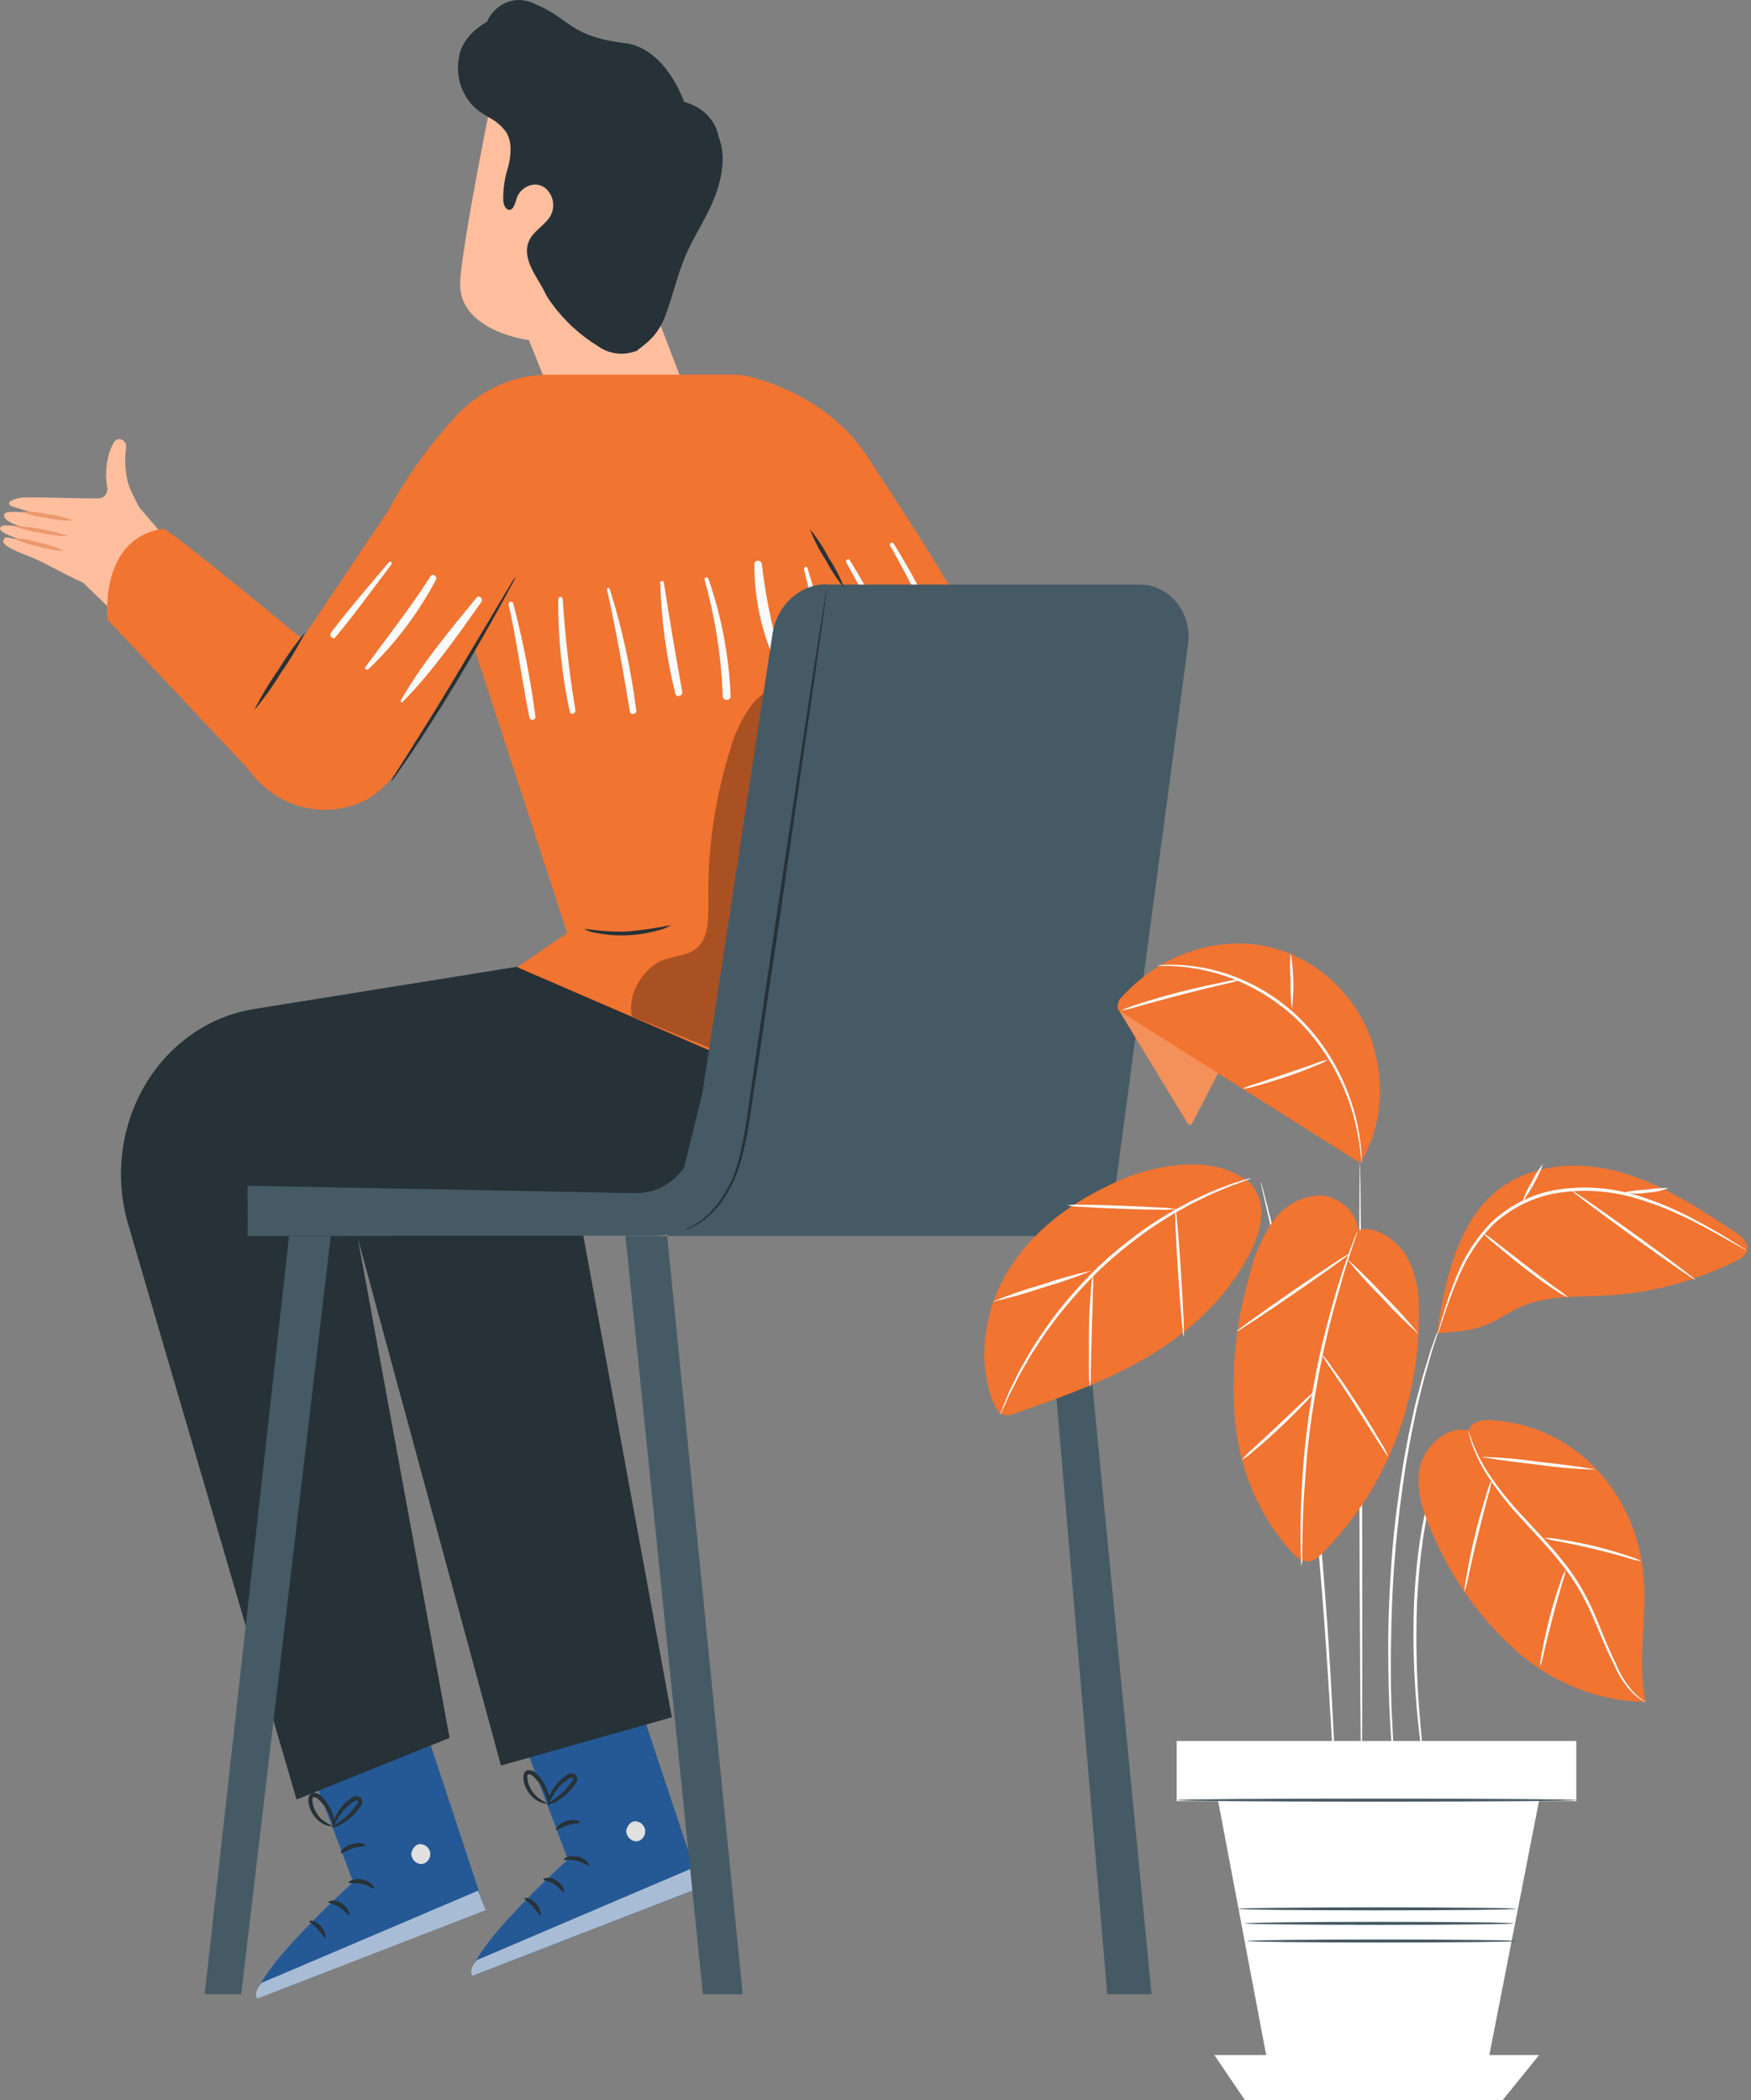 <svg xmlns="http://www.w3.org/2000/svg" width="266" height="319" viewBox="0 0 266 319" fill="none"><rect x="0" y="0" width="266" height="319" fill="#808080" stroke="none"/><path d="M46.509 266.998L53.661 285.887C53.661 285.887 38.071 299.961 39.022 303.589L73.716 290.153L63.814 260.202L46.509 266.998Z" fill="#255995"></path><path d="M63.793 280.121C64.164 280.102 64.529 280.229 64.818 280.479C65.107 280.728 65.3 281.083 65.362 281.476C65.392 281.871 65.28 282.264 65.049 282.574C64.817 282.884 64.484 283.088 64.117 283.144C63.726 283.165 63.342 283.031 63.039 282.766C62.735 282.501 62.535 282.125 62.476 281.711C62.476 280.916 63.208 280.009 63.94 280.121" fill="#E0E0E0"></path><g opacity="0.6"><path d="M73.759 290.153L72.641 287.186L39.797 301.17C39.797 301.17 38.501 302.491 39.065 303.589L73.759 290.153Z" fill="white"></path></g><path d="M52.981 285.954C53.054 286.133 53.922 285.954 54.957 286.155C55.992 286.357 56.683 287.006 56.819 286.872C56.955 286.737 56.348 285.752 55.093 285.495C53.839 285.237 52.887 285.763 52.981 285.954Z" fill="#263238"></path><path d="M49.887 288.932C49.887 289.123 50.744 289.145 51.581 289.693C52.417 290.242 52.856 290.981 53.024 290.913C53.191 290.846 52.95 289.794 51.905 289.111C50.859 288.429 49.834 288.764 49.887 288.932Z" fill="#263238"></path><path d="M49.395 294.396C49.562 294.396 49.489 293.377 48.726 292.56C47.963 291.743 47.032 291.642 47.011 291.821C46.99 292 47.66 292.336 48.276 293.03C48.893 293.724 49.228 294.441 49.395 294.396Z" fill="#263238"></path><path d="M51.81 281.475C51.936 281.609 52.626 281.061 53.609 280.758C54.592 280.456 55.449 280.49 55.48 280.3C55.512 280.109 54.581 279.74 53.389 280.121C52.197 280.501 51.674 281.307 51.81 281.475Z" fill="#263238"></path><path d="M50.44 277.579C51.067 277.528 51.668 277.291 52.176 276.896C52.765 276.538 53.31 276.102 53.797 275.597C54.081 275.296 54.35 274.978 54.602 274.646C54.754 274.448 54.881 274.23 54.978 273.996C55.045 273.825 55.057 273.636 55.012 273.457C54.966 273.279 54.866 273.121 54.727 273.011C54.602 272.915 54.457 272.852 54.304 272.829C54.151 272.805 53.995 272.822 53.849 272.876C53.626 272.96 53.415 273.077 53.222 273.224C52.889 273.469 52.574 273.742 52.281 274.041C51.792 274.553 51.38 275.142 51.057 275.788C50.712 276.352 50.533 277.016 50.545 277.691C50.639 277.691 50.848 277.008 51.444 276.034C51.787 275.464 52.202 274.947 52.678 274.5C52.949 274.231 53.243 273.991 53.556 273.783C53.891 273.537 54.205 273.414 54.361 273.548C54.518 273.683 54.424 273.627 54.361 273.772C54.291 273.944 54.196 274.102 54.079 274.242C53.855 274.563 53.614 274.869 53.358 275.161C52.912 275.651 52.426 276.097 51.904 276.493C51.394 276.819 50.905 277.182 50.44 277.579Z" fill="#263238"></path><path d="M50.755 277.758C50.901 277.097 50.85 276.404 50.608 275.776C50.399 275.081 50.084 274.426 49.678 273.839C49.437 273.486 49.16 273.163 48.852 272.876C48.676 272.667 48.453 272.509 48.204 272.419C47.955 272.328 47.688 272.309 47.43 272.361C47.277 272.428 47.145 272.539 47.047 272.681C46.949 272.823 46.89 272.992 46.876 273.167C46.842 273.416 46.842 273.669 46.876 273.918C46.958 274.357 47.102 274.779 47.304 275.172C47.635 275.831 48.113 276.392 48.695 276.806C49.74 277.501 50.472 277.445 50.472 277.377C49.949 277.094 49.443 276.776 48.956 276.426C48.476 276.009 48.087 275.486 47.816 274.892C47.653 274.539 47.541 274.161 47.482 273.772C47.398 273.358 47.482 272.988 47.587 272.977C47.739 272.971 47.892 273.001 48.033 273.065C48.173 273.129 48.3 273.225 48.402 273.347C48.68 273.601 48.935 273.882 49.165 274.186C49.565 274.712 49.893 275.297 50.138 275.922C50.598 276.997 50.65 277.758 50.755 277.758Z" fill="#263238"></path><path d="M79.164 263.561L86.264 282.45C86.264 282.45 70.726 296.524 71.719 300.151L106.413 286.715L96.469 256.843L79.164 263.561Z" fill="#255995"></path><path d="M96.448 276.661C96.819 276.642 97.184 276.769 97.473 277.019C97.762 277.269 97.956 277.623 98.017 278.016C98.047 278.413 97.936 278.807 97.705 279.119C97.474 279.431 97.14 279.637 96.772 279.695C96.381 279.714 95.996 279.577 95.693 279.31C95.39 279.043 95.19 278.666 95.131 278.251C95.131 277.456 95.863 276.549 96.595 276.661" fill="#E0E0E0"></path><g opacity="0.6"><path d="M106.414 286.693L105.306 283.715L72.484 297.722C72.484 297.722 71.187 299.032 71.752 300.129L106.414 286.693Z" fill="white"></path></g><path d="M85.636 282.461C85.71 282.64 86.577 282.394 87.612 282.651C88.648 282.908 89.348 283.502 89.474 283.367C89.599 283.233 89.003 282.248 87.748 282.002C86.494 281.756 85.542 282.304 85.636 282.461Z" fill="#263238"></path><path d="M82.541 285.484C82.541 285.674 83.398 285.696 84.235 286.234C85.071 286.771 85.511 287.532 85.678 287.454C85.845 287.375 85.605 286.334 84.559 285.663C83.513 284.991 82.489 285.305 82.541 285.484Z" fill="#263238"></path><path d="M82.051 290.948C82.218 290.948 82.155 289.929 81.381 289.1C80.608 288.272 79.687 288.182 79.666 288.361C79.646 288.54 80.315 288.888 80.932 289.571C81.549 290.254 81.894 290.992 82.051 290.948Z" fill="#263238"></path><path d="M84.465 277.959C84.59 278.105 85.28 277.545 86.263 277.243C87.246 276.941 88.103 276.985 88.135 276.795C88.166 276.605 87.236 276.236 86.044 276.605C84.852 276.974 84.339 277.847 84.465 277.959Z" fill="#263238"></path><path d="M83.096 274.119C83.722 274.069 84.324 273.833 84.831 273.436C85.421 273.078 85.965 272.642 86.452 272.137C86.739 271.838 87.008 271.521 87.257 271.186C87.413 270.995 87.54 270.78 87.634 270.547C87.701 270.375 87.714 270.184 87.668 270.003C87.623 269.823 87.522 269.663 87.383 269.551C87.256 269.457 87.111 269.396 86.958 269.375C86.805 269.353 86.649 269.371 86.504 269.428C86.283 269.509 86.075 269.626 85.888 269.775C85.549 270.014 85.231 270.283 84.936 270.581C84.447 271.093 84.035 271.682 83.713 272.328C83.369 272.898 83.191 273.564 83.2 274.242C83.305 274.242 83.504 273.548 84.1 272.574C84.445 272.006 84.86 271.49 85.333 271.04C85.608 270.772 85.906 270.532 86.222 270.324C86.546 270.077 86.86 269.954 87.017 270.088C87.174 270.223 87.09 270.167 87.017 270.312C86.948 270.485 86.853 270.644 86.734 270.783C86.51 271.103 86.269 271.409 86.013 271.701C85.568 272.195 85.081 272.645 84.559 273.044C84.054 273.374 83.565 273.733 83.096 274.119Z" fill="#263238"></path><path d="M83.41 274.298C83.557 273.641 83.506 272.951 83.263 272.327C83.059 271.626 82.744 270.967 82.333 270.379C82.091 270.026 81.814 269.704 81.507 269.416C81.33 269.209 81.106 269.053 80.857 268.965C80.608 268.877 80.342 268.859 80.085 268.912C79.932 268.977 79.8 269.085 79.702 269.225C79.604 269.366 79.544 269.533 79.53 269.707C79.502 269.957 79.502 270.209 79.53 270.458C79.613 270.897 79.757 271.319 79.959 271.712C80.29 272.371 80.768 272.932 81.35 273.346C82.395 274.052 83.127 273.996 83.127 273.929C82.603 273.644 82.096 273.322 81.611 272.966C81.134 272.546 80.746 272.023 80.472 271.432C80.307 271.079 80.195 270.701 80.137 270.312C80.064 269.898 80.137 269.517 80.241 269.506C80.395 269.501 80.548 269.533 80.689 269.599C80.83 269.665 80.956 269.763 81.057 269.887C81.338 270.141 81.597 270.422 81.831 270.726C82.226 271.25 82.549 271.83 82.793 272.451C83.263 273.559 83.305 274.309 83.41 274.298Z" fill="#263238"></path><path d="M103.089 18.824L99.774 47.936L104.929 61.372L84.539 62.144L80.357 51.664C80.357 51.664 70.256 50.444 69.9 43.524C69.65 39.045 76.31 6.877 76.31 6.877L103.089 18.824Z" fill="#FFBE9D"></path><path d="M96.533 53.411C98.938 51.664 100.151 50.499 101.207 47.6C102.263 44.7 102.942 41.654 104.145 38.821C105.347 35.989 107.282 33.167 108.474 30.189C109.666 27.21 110.356 23.683 109.143 20.694C109.143 20.694 108.704 16.854 103.915 15.454C103.915 15.454 101.186 7.314 94.933 6.553C86.421 5.511 86.714 2.835 81.162 0.562C80.519 0.234 79.822 0.045 79.111 0.007C78.4 -0.031 77.689 0.083 77.019 0.341C76.349 0.599 75.733 0.997 75.208 1.512C74.682 2.026 74.257 2.647 73.958 3.339C73.958 3.339 70.538 5.019 69.775 8.366V8.456C69.402 10.12 69.539 11.867 70.164 13.442C70.789 15.016 71.869 16.334 73.246 17.201L74.292 17.85C75.317 18.363 76.213 19.131 76.906 20.089C77.826 21.59 77.628 23.56 77.22 25.296C76.654 26.989 76.395 28.783 76.457 30.581C76.53 31.185 76.854 31.913 77.429 31.88C78.004 31.846 78.266 30.872 78.475 30.178C79.071 28.151 81.862 27.143 83.305 29.058C83.757 29.613 84.017 30.319 84.04 31.055C84.062 31.791 83.847 32.514 83.431 33.1C82.5 34.41 80.859 35.227 80.294 36.784C79.248 39.392 81.8 42.382 82.647 44.173C82.939 44.795 83.29 45.384 83.692 45.931C85.633 48.619 88.049 50.872 90.803 52.56C91.781 53.258 92.918 53.659 94.092 53.722C95.266 53.785 96.435 53.507 97.474 52.918" fill="#263238"></path><path d="M12.662 88.534C9.086 86.9 6.786 85.422 4.381 84.493C1.432 83.373 0.282 82.645 0.522 82.063C0.836 81.29 0.69 81.57 6.336 82.847C6.336 82.847 -1.715 80.954 0.334 79.891C1.233 79.432 7.936 80.932 7.936 80.932C2.446 80.249 0.48 79.073 0.616 78.189C0.815 76.901 8.981 78.793 8.981 78.793C6.536 78.314 4.12 77.678 1.746 76.89C0.7 76.296 2.028 75.77 3.23 75.602C4.433 75.434 12.526 75.748 14.826 75.703C15.021 75.725 15.218 75.701 15.403 75.632C15.588 75.565 15.757 75.454 15.898 75.309C16.039 75.165 16.149 74.989 16.221 74.794C16.292 74.599 16.323 74.389 16.311 74.18C15.642 70.676 16.855 67.563 17.555 66.891C17.732 66.769 17.939 66.707 18.149 66.713C18.36 66.719 18.563 66.793 18.734 66.925C18.904 67.056 19.034 67.24 19.105 67.452C19.177 67.664 19.187 67.894 19.134 68.112C18.979 69.311 18.979 70.528 19.134 71.728C19.232 72.689 19.483 73.624 19.877 74.494C20.337 75.513 20.766 76.341 21.142 77.047L32.539 90.393L27.614 103.057L12.662 88.534Z" fill="#FFBE9D"></path><path d="M9.745 83.697C8.422 83.639 7.112 83.402 5.845 82.992C4.538 82.757 3.265 82.339 2.06 81.749C3.382 81.796 4.694 82.03 5.96 82.443C7.268 82.677 8.542 83.099 9.745 83.697Z" fill="#EB996E"></path><path d="M10.404 81.424C8.997 81.44 7.592 81.275 6.222 80.932C4.816 80.766 3.436 80.412 2.112 79.88C4.933 80.019 7.726 80.538 10.425 81.424H10.404Z" fill="#EB996E"></path><path d="M11.104 79.062C9.765 79.118 8.425 78.983 7.12 78.659C5.786 78.527 4.475 78.207 3.22 77.707C4.558 77.664 5.896 77.799 7.204 78.11C8.537 78.242 9.849 78.561 11.104 79.062Z" fill="#EB996E"></path><path d="M87.309 145.436L38.572 153.274C35.267 153.804 32.104 155.076 29.29 157.005C26.475 158.935 24.073 161.479 22.24 164.47C20.369 167.538 19.14 171.002 18.636 174.626C18.133 178.249 18.367 181.946 19.322 185.464L45.055 273.347L68.299 263.986L54.027 186.304L129.427 180.896V145.436L87.309 143.757" fill="#263238"></path><path d="M121.628 145.436L72.891 153.274C69.585 153.802 66.421 155.073 63.607 157.003C60.792 158.932 58.39 161.477 56.558 164.47C54.682 167.548 53.452 171.025 52.952 174.66C52.452 178.296 52.694 182.005 53.662 185.531L76.101 268.185L102.064 260.851L88.356 186.304L138.724 182.687V147.228L121.628 143.757" fill="#263238"></path><path d="M24.781 80.327C25.826 80.182 58.9 107.815 58.9 107.815L37.768 116.884L16.343 94.133C16.343 94.133 14.973 81.772 24.781 80.327Z" fill="#F17431"></path><path d="M131.853 69.478C126.332 60.912 116.942 57.945 113.691 57.161C113.004 56.997 112.303 56.915 111.599 56.915H83.409C78.316 56.893 73.412 58.979 69.722 62.737C65.516 67.196 61.874 72.225 58.889 77.696L44.7 98.824L35.98 114.5L37.757 116.896C39.755 119.677 42.567 121.659 45.743 122.526C48.918 123.393 52.273 123.094 55.271 121.677C58.147 120.232 60.248 117.556 62.204 114.477C65.769 108.879 69.523 102.81 71.949 98.186L86.17 141.73L78.568 146.914L110.627 160.787L144.003 145.503L134.781 110.323C134.781 110.323 149.42 111.835 150.748 105.688C152.076 99.541 138.608 79.936 131.853 69.478Z" fill="#F17431"></path><path d="M128.549 85.433C130.987 89.701 133.214 94.104 135.22 98.623C135.492 99.205 136.266 98.69 136.036 98.108C133.994 93.61 131.675 89.264 129.093 85.097C128.884 84.739 128.35 85.097 128.559 85.433H128.549Z" fill="#FAFAFA"></path><path d="M135.22 82.891C137.654 87.16 139.878 91.562 141.88 96.081C142.152 96.663 142.926 96.148 142.696 95.566C140.657 91.067 138.337 86.721 135.753 82.555C135.544 82.197 135.01 82.555 135.22 82.891Z" fill="#FAFAFA"></path><path d="M122.14 86.441C123.551 92.285 124.66 98.22 125.559 104.176C125.684 105.016 126.876 104.658 126.74 103.829C125.808 97.877 124.448 92.012 122.673 86.284C122.663 86.249 122.647 86.216 122.626 86.187C122.604 86.159 122.578 86.135 122.548 86.117C122.487 86.081 122.415 86.073 122.349 86.094C122.282 86.115 122.226 86.163 122.193 86.228C122.159 86.293 122.152 86.37 122.171 86.441H122.14Z" fill="#FAFAFA"></path><path d="M107.041 88.109C108.645 93.821 109.569 99.728 109.791 105.688C109.791 106.516 111.025 106.528 110.993 105.688C110.739 99.617 109.603 93.626 107.627 87.93C107.501 87.538 106.915 87.695 107.041 88.109Z" fill="#FAFAFA"></path><path d="M119.39 102.329C117.619 96.962 116.396 91.406 115.741 85.758C115.667 84.985 114.59 84.952 114.601 85.758C114.58 91.654 116.024 97.45 118.783 102.553C118.972 102.866 119.494 102.665 119.379 102.273L119.39 102.329Z" fill="#FAFAFA"></path><path d="M100.296 88.579C100.468 94.229 101.233 99.84 102.575 105.307C102.764 106.069 103.799 105.744 103.621 104.982C102.638 99.485 101.697 94.021 100.85 88.49C100.85 88.132 100.244 88.221 100.254 88.579H100.296Z" fill="#FAFAFA"></path><path d="M92.203 89.565C93.604 95.701 94.649 101.881 95.684 108.073C95.779 108.655 96.73 108.532 96.657 107.927C95.864 101.642 94.513 95.452 92.621 89.442C92.599 89.391 92.561 89.35 92.514 89.326C92.467 89.302 92.413 89.297 92.362 89.312C92.312 89.327 92.268 89.36 92.239 89.407C92.21 89.453 92.197 89.509 92.203 89.565Z" fill="#FAFAFA"></path><path d="M84.8 90.998C84.752 96.751 85.338 102.49 86.546 108.095C86.692 108.7 87.476 108.431 87.403 107.838C86.485 102.28 85.846 96.674 85.49 91.043C85.49 90.945 85.453 90.851 85.389 90.782C85.324 90.712 85.236 90.673 85.145 90.673C85.053 90.673 84.965 90.712 84.901 90.782C84.836 90.851 84.8 90.945 84.8 91.043V90.998Z" fill="#FAFAFA"></path><path d="M61.148 106.64C65.581 102.161 69.513 96.563 73.151 91.39C73.475 90.931 72.754 90.337 72.398 90.774C68.415 95.656 64.033 100.851 60.897 106.393C60.782 106.595 61.043 106.796 61.2 106.64H61.148Z" fill="#FAFAFA"></path><path d="M55.962 101.657C60.042 97.767 63.503 93.191 66.209 88.109C66.533 87.527 65.718 86.99 65.373 87.583C62.309 92.375 58.89 96.719 55.554 101.254C55.504 101.306 55.476 101.377 55.475 101.452C55.474 101.526 55.5 101.598 55.549 101.652C55.597 101.705 55.664 101.736 55.733 101.737C55.803 101.738 55.87 101.709 55.92 101.657H55.962Z" fill="#FAFAFA"></path><path d="M59.089 85.377C56.14 88.915 53.087 92.386 50.305 96.07C49.929 96.563 50.556 97.268 50.964 96.787C53.923 93.237 56.642 89.453 59.444 85.758C59.643 85.489 59.308 85.109 59.089 85.377Z" fill="#FAFAFA"></path><path d="M77.281 91.849C78.536 97.526 79.279 103.292 80.418 108.991C80.533 109.528 81.391 109.428 81.338 108.857C80.579 103.041 79.451 97.287 77.961 91.636C77.928 91.546 77.864 91.472 77.783 91.429C77.702 91.386 77.608 91.377 77.521 91.403C77.434 91.43 77.359 91.49 77.311 91.573C77.263 91.655 77.245 91.753 77.26 91.849H77.281Z" fill="#FAFAFA"></path><g opacity="0.3"><path d="M120.048 104.053C118.89 104.074 117.752 104.373 116.717 104.927C115.682 105.481 114.776 106.277 114.067 107.255C112.644 109.219 111.58 111.453 110.93 113.839C108.575 121.338 107.45 129.218 107.605 137.128C107.605 139.547 107.678 142.323 105.973 143.902C104.51 145.257 102.345 145.145 100.536 145.906C97.661 147.104 95.193 151.225 96.029 154.405L112.216 160.955L120.048 104.053Z" fill="black"></path></g><path d="M101.938 140.521C101.375 140.888 100.756 141.146 100.108 141.282C98.576 141.731 97.001 141.994 95.413 142.065C93.828 142.146 92.239 142.033 90.677 141.729C90.019 141.653 89.379 141.456 88.784 141.147C88.784 140.968 91.743 141.673 95.392 141.483C97.588 141.284 99.773 140.963 101.938 140.521Z" fill="#263238"></path><path d="M43.916 187.748L31.097 302.928H36.639L50.253 187.748H43.916Z" fill="#455A64"></path><path d="M95.015 187.748L106.788 302.928H112.832L101.351 187.748H95.015Z" fill="#455A64"></path><path d="M158.391 187.748L168.209 302.928H174.943L163.745 187.748H155.62" fill="#455A64"></path><path d="M125.642 88.792H173.166C174.225 88.792 175.272 89.035 176.236 89.506C177.199 89.977 178.057 90.664 178.752 91.521C179.446 92.378 179.96 93.384 180.259 94.472C180.558 95.561 180.635 96.705 180.485 97.828L169.234 181.903C169.016 183.521 168.263 185.001 167.111 186.074C165.96 187.146 164.487 187.741 162.961 187.748H101.373L125.642 88.792Z" fill="#455A64"></path><path d="M37.59 187.748C37.705 186.472 37.59 180.112 37.59 180.112L96.522 181.231C98.695 181.273 100.811 180.476 102.481 178.986C104.151 177.495 105.265 175.411 105.618 173.114L117.361 96.271C117.677 94.165 118.685 92.249 120.203 90.867C121.721 89.486 123.65 88.73 125.642 88.736L112.833 175.252C112.321 178.719 110.67 181.876 108.179 184.156C105.687 186.436 102.518 187.69 99.24 187.692L37.59 187.748Z" fill="#455A64"></path><path d="M125.642 88.792C125.658 88.881 125.658 88.972 125.642 89.061L125.558 89.833C125.464 90.561 125.328 91.558 125.171 92.812C124.795 95.443 124.272 99.171 123.634 103.751C122.275 113.022 120.414 125.752 118.406 139.815C117.361 146.847 116.315 153.553 115.447 159.656C114.987 162.701 114.548 165.586 114.13 168.311C113.805 170.842 113.327 173.348 112.697 175.812C112.174 177.862 111.356 179.811 110.271 181.59C109.445 182.931 108.417 184.115 107.228 185.094C106.477 185.706 105.65 186.203 104.771 186.572C104.468 186.705 104.153 186.803 103.83 186.864C105.007 186.396 106.111 185.739 107.103 184.915C109.715 182.516 111.546 179.289 112.331 175.7C112.927 173.243 113.381 170.749 113.69 168.232C114.077 165.511 114.506 162.634 114.945 159.566C115.844 153.464 116.838 146.757 117.873 139.714C119.964 125.674 121.909 112.954 123.3 103.684C124.021 99.115 124.596 95.409 125.015 92.778C125.213 91.524 125.381 90.539 125.506 89.811C125.558 89.509 125.6 89.251 125.642 89.049C125.634 88.964 125.634 88.878 125.642 88.792Z" fill="#263238"></path><path d="M128.277 89.352C127.179 88.018 126.219 86.561 125.412 85.007C124.451 83.557 123.648 81.995 123.018 80.35C124.11 81.685 125.067 83.142 125.872 84.694C126.834 86.146 127.64 87.708 128.277 89.352Z" fill="#263238"></path><path d="M38.594 107.927C39.664 105.776 40.895 103.72 42.274 101.78C43.511 99.734 44.892 97.791 46.405 95.969C45.331 98.119 44.101 100.175 42.724 102.116C41.487 104.163 40.107 106.106 38.594 107.927Z" fill="#263238"></path><path d="M78.349 87.605C78.172 88.053 77.959 88.484 77.711 88.893C77.22 89.811 76.592 90.964 75.839 92.33C74.24 95.23 71.981 99.194 69.377 103.527C66.774 107.86 64.317 111.667 62.487 114.399C61.566 115.765 60.803 116.851 60.27 117.59C60.015 117.995 59.721 118.37 59.392 118.709C59.583 118.266 59.818 117.845 60.092 117.455L62.184 114.152C63.94 111.364 66.366 107.501 68.949 103.202L75.536 92.14C76.383 90.718 77.063 89.576 77.554 88.781C77.775 88.356 78.041 87.962 78.349 87.605Z" fill="#263238"></path><path d="M239.347 264.573H178.857V273.474H239.347V264.573Z" fill="white"></path><path d="M239.462 273.586H178.753V264.461H239.462V273.586ZM178.962 273.362H239.253V264.685H178.962V273.362Z" fill="white"></path><path d="M184.472 270.507L193.171 316.514H225.398L233.815 273.474L184.472 270.507Z" fill="white"></path><path d="M184.472 312.159L189.114 319H228.273L233.815 312.159H184.472Z" fill="white"></path><path d="M206.839 271.851C206.713 271.851 206.567 250.577 206.494 224.265C206.42 197.953 206.494 176.668 206.588 176.668C206.682 176.668 206.86 197.942 206.922 224.265C206.985 250.588 206.954 271.851 206.839 271.851Z" fill="white"></path><path d="M220.316 218.521C220.272 218.693 220.216 218.862 220.148 219.025C220.002 219.383 219.824 219.842 219.605 220.402L219.218 221.387L218.81 222.597C218.663 223.033 218.507 223.504 218.339 223.985C218.172 224.466 218.057 225.015 217.9 225.575C217.179 228.176 216.613 230.824 216.206 233.502C215.734 236.789 215.42 240.101 215.265 243.422C215.044 249.466 215.205 255.518 215.746 261.539C215.945 263.856 216.133 265.715 216.279 267.014L216.436 268.503C216.455 268.674 216.455 268.847 216.436 269.018C216.382 268.855 216.347 268.686 216.332 268.514C216.269 268.122 216.185 267.63 216.091 267.036C215.903 265.748 215.652 263.89 215.422 261.572C214.788 255.54 214.585 249.465 214.816 243.4C214.97 240.062 215.295 236.735 215.788 233.435C216.22 230.741 216.821 228.081 217.586 225.474C217.754 224.925 217.89 224.354 218.067 223.895L218.569 222.507L218.998 221.309L219.437 220.324C219.688 219.775 219.887 219.327 220.054 218.98C220.119 218.814 220.208 218.659 220.316 218.521Z" fill="white"></path><path d="M218.769 201.289C218.72 201.53 218.653 201.765 218.57 201.995L217.943 203.976L217.483 205.398C217.326 205.936 217.169 206.518 216.992 207.123C216.636 208.354 216.228 209.754 215.862 211.333C215.674 212.116 215.465 212.945 215.256 213.796C215.047 214.647 214.89 215.565 214.691 216.494C214.273 218.342 213.959 220.357 213.572 222.462C212.903 226.695 212.318 231.42 211.91 236.312C211.502 241.205 211.366 245.975 211.303 250.264C211.241 254.552 211.303 258.426 211.512 261.673C211.565 263.296 211.659 264.763 211.743 266.051C211.826 267.338 211.889 268.447 211.962 269.354C212.035 270.261 212.077 270.921 212.109 271.436C212.134 271.682 212.134 271.93 212.109 272.175C212.056 271.936 212.021 271.693 212.004 271.448C211.941 270.933 211.868 270.238 211.774 269.365C211.68 268.492 211.575 267.361 211.481 266.073C211.387 264.786 211.262 263.319 211.188 261.684C210.979 258.437 210.896 254.563 210.885 250.264C210.875 245.964 211.084 241.228 211.46 236.268C211.837 231.308 212.506 226.627 213.165 222.395C213.562 220.279 213.886 218.263 214.325 216.405C214.524 215.475 214.723 214.58 214.911 213.706C215.099 212.833 215.35 212.027 215.549 211.243C215.936 209.676 216.364 208.276 216.741 207.044C216.929 206.429 217.107 205.858 217.263 205.331C217.42 204.805 217.609 204.346 217.765 203.909L218.466 201.961C218.541 201.725 218.643 201.499 218.769 201.289Z" fill="white"></path><path d="M203.011 275.624C202.998 275.543 202.998 275.459 203.011 275.378C203.011 275.184 202.99 274.937 202.948 274.639C202.948 273.967 202.843 273.015 202.77 271.817C202.624 269.332 202.415 265.793 202.164 261.438C201.641 252.671 200.877 240.567 199.508 227.255C198.797 220.604 197.981 214.278 197.134 208.545C196.684 205.69 196.277 202.947 195.806 200.427C195.336 197.908 194.928 195.534 194.51 193.385C194.091 191.235 193.663 189.309 193.307 187.607C192.952 185.905 192.617 184.45 192.335 183.252C192.052 182.054 191.854 181.169 191.707 180.509L191.55 179.792C191.537 179.711 191.537 179.627 191.55 179.546C191.579 179.623 191.603 179.701 191.624 179.781L191.822 180.486C191.99 181.147 192.23 182.054 192.533 183.207C192.837 184.36 193.203 185.849 193.579 187.551C193.955 189.253 194.426 191.168 194.844 193.318C195.262 195.467 195.764 197.796 196.204 200.36C196.643 202.924 197.103 205.611 197.573 208.478C198.441 214.21 199.267 220.537 199.968 227.21C201.348 240.534 202.059 252.649 202.509 261.416C202.728 265.805 202.885 269.354 202.979 271.806C202.979 273.015 203.052 273.956 203.073 274.639C203.073 274.941 203.073 275.176 203.073 275.367C203.064 275.455 203.043 275.542 203.011 275.624Z" fill="white"></path><path d="M206.347 186.902C206.075 183.89 203.21 181.606 200.397 181.583C198.98 181.653 197.596 182.065 196.348 182.788C195.101 183.511 194.022 184.527 193.193 185.76C191.564 188.252 190.389 191.052 189.732 194.012C187.68 201.102 186.969 208.558 187.641 215.946C188.328 223.377 191.334 230.343 196.173 235.719C196.968 236.559 198.013 237.41 199.111 237.153C199.7 236.961 200.233 236.61 200.659 236.134C205.479 231.405 209.3 225.629 211.866 219.191C214.433 212.753 215.684 205.802 215.538 198.804C215.618 195.994 214.97 193.216 213.666 190.776C212.223 188.447 208.856 185.973 206.399 186.902" fill="#F17431"></path><path d="M185.204 162.728C183.866 165.303 182.534 167.879 181.21 170.454C181.116 170.644 180.99 170.846 180.802 170.857C180.614 170.868 180.436 170.667 180.321 170.476L169.781 153.144L172.207 151.677L185.204 162.728Z" fill="#F17431"></path><g opacity="0.2"><path d="M185.204 162.728C183.866 165.303 182.534 167.879 181.21 170.454C181.116 170.644 180.99 170.846 180.802 170.857C180.614 170.868 180.436 170.667 180.321 170.476L169.781 153.144L172.207 151.677L185.204 162.728Z" fill="white"></path></g><path d="M206.629 176.657L170.659 153.939C170.264 153.753 169.95 153.413 169.781 152.987C169.761 152.692 169.809 152.396 169.922 152.127C170.036 151.857 170.21 151.622 170.429 151.442C172.901 148.693 175.898 146.548 179.214 145.153C182.531 143.758 186.09 143.146 189.648 143.358C193.205 143.632 196.646 144.829 199.674 146.846C202.702 148.863 205.225 151.639 207.026 154.935C210.498 161.575 210.613 170.353 206.629 176.657Z" fill="#F17431"></path><path d="M175.805 146.683C175.958 146.639 176.116 146.617 176.275 146.616C176.589 146.616 177.039 146.538 177.635 146.549C179.306 146.525 180.975 146.668 182.622 146.974C188.108 147.966 193.217 150.607 197.355 154.588C201.457 158.61 204.421 163.786 205.908 169.524C206.354 171.253 206.652 173.022 206.797 174.809C206.86 175.436 206.849 175.929 206.87 176.254C206.893 176.424 206.893 176.598 206.87 176.769C206.87 176.769 206.797 176.074 206.651 174.82C205.767 167.185 202.38 160.134 197.094 154.924C191.714 149.832 184.833 146.93 177.655 146.728C177.038 146.747 176.42 146.732 175.805 146.683Z" fill="white"></path><path d="M201.715 160.982C201.14 161.346 200.53 161.642 199.896 161.866C198.756 162.348 197.156 162.986 195.358 163.568C193.559 164.15 191.928 164.688 190.736 164.979C190.097 165.19 189.438 165.325 188.771 165.382C189.373 165.074 190.004 164.834 190.653 164.665L195.232 163.131L199.802 161.553C200.418 161.287 201.06 161.095 201.715 160.982Z" fill="white"></path><path d="M196.059 144.69C196.55 147.531 196.617 150.437 196.257 153.301C196.082 151.872 196.012 150.431 196.048 148.99C195.941 147.559 195.945 146.121 196.059 144.69Z" fill="white"></path><path d="M170.305 153.502C171.151 153.103 172.025 152.774 172.919 152.517C174.55 151.98 176.829 151.297 179.37 150.647C181.911 149.998 184.222 149.528 185.905 149.169C186.806 148.951 187.723 148.819 188.645 148.777C187.768 149.076 186.874 149.316 185.968 149.494C184.295 149.886 181.995 150.434 179.464 151.095C176.934 151.756 174.655 152.371 173.002 152.831C172.12 153.126 171.218 153.351 170.305 153.502Z" fill="white"></path><path d="M190.004 179.758C186.867 177.25 183.636 176.758 179.757 176.914C175.873 177.194 172.072 178.246 168.547 180.016C162.483 182.86 156.784 187.058 153.156 192.993C149.527 198.927 148.273 206.776 150.991 213.247C151.2 213.922 151.636 214.489 152.215 214.837C152.888 215.044 153.608 214.984 154.243 214.669C161.144 212.262 168.087 209.832 174.434 206.059C180.781 202.286 186.543 197.035 189.951 190.182C190.825 188.562 191.38 186.767 191.583 184.909C191.677 183.979 191.585 183.039 191.313 182.151C191.041 181.262 190.594 180.447 190.004 179.758Z" fill="#F17431"></path><path d="M190.067 178.986C189.906 179.073 189.738 179.145 189.565 179.198L188.122 179.736L187.077 180.105L185.853 180.609C184.985 180.99 183.971 181.371 182.905 181.919L181.211 182.748C180.625 183.039 180.04 183.397 179.412 183.733C178.168 184.394 176.903 185.233 175.554 186.084C172.683 188.021 169.953 190.188 167.387 192.567C164.86 194.989 162.504 197.608 160.34 200.405C159.378 201.726 158.437 202.969 157.674 204.212C157.276 204.828 156.868 205.399 156.534 205.992C156.199 206.585 155.865 207.112 155.551 207.683C154.903 208.746 154.422 209.765 153.962 210.65C153.732 211.098 153.512 211.501 153.334 211.881C153.156 212.262 153 212.62 152.853 212.945L152.174 214.412C152.1 214.588 152.013 214.756 151.912 214.916C151.958 214.73 152.021 214.55 152.1 214.378C152.247 213.986 152.456 213.483 152.696 212.867C152.832 212.542 152.989 212.173 153.146 211.747C153.303 211.322 153.533 210.941 153.742 210.493C154.192 209.597 154.652 208.556 155.29 207.481L156.251 205.768C156.586 205.163 156.983 204.581 157.37 203.954C158.134 202.7 159.075 201.446 160.026 200.103C162.188 197.266 164.555 194.615 167.105 192.175C169.686 189.779 172.441 187.608 175.345 185.681C176.704 184.83 177.99 184.002 179.255 183.352C179.883 183.016 180.468 182.669 181.064 182.378L182.779 181.583C183.825 181.046 184.87 180.688 185.77 180.329C186.219 180.161 186.627 179.982 187.014 179.848L188.06 179.512L189.534 179.064C189.707 179.008 189.887 178.982 190.067 178.986Z" fill="white"></path><path d="M165.902 192.993C163.438 194.006 160.925 194.873 158.373 195.59C155.863 196.455 153.312 197.172 150.729 197.74C153.191 196.734 155.701 195.867 158.248 195.142C160.76 194.276 163.315 193.558 165.902 192.993Z" fill="white"></path><path d="M165.589 210.773C165.455 209.945 165.399 209.105 165.422 208.265C165.422 206.709 165.422 204.57 165.422 202.196C165.422 199.823 165.6 197.718 165.715 196.139C165.738 195.298 165.84 194.461 166.018 193.642C166.085 194.48 166.085 195.323 166.018 196.161C166.018 197.863 165.914 199.923 165.851 202.208C165.788 204.492 165.746 206.563 165.704 208.265C165.739 209.103 165.7 209.943 165.589 210.773Z" fill="white"></path><path d="M179.809 203.014C179.693 203.014 179.317 198.658 178.962 193.273C178.606 187.887 178.428 183.52 178.554 183.509C178.679 183.498 179.045 187.853 179.401 193.25C179.756 198.647 179.934 203.002 179.809 203.014Z" fill="white"></path><path d="M162.106 183.084C162.908 182.984 163.716 182.958 164.522 183.005C166.007 183.005 168.056 183.061 170.325 183.151C172.594 183.24 174.644 183.33 176.128 183.419C176.935 183.42 177.741 183.502 178.533 183.665C177.732 183.771 176.924 183.798 176.118 183.744C174.633 183.744 172.584 183.688 170.315 183.609C168.046 183.531 165.986 183.43 164.501 183.33C163.697 183.33 162.895 183.248 162.106 183.084Z" fill="white"></path><path d="M197.657 237.791C197.641 237.616 197.641 237.439 197.657 237.264C197.657 236.876 197.636 236.372 197.594 235.753C197.594 234.432 197.532 232.528 197.594 230.155C197.657 227.781 197.782 225.004 198.044 221.903C198.305 218.801 198.724 215.42 199.309 211.882C199.895 208.343 200.616 205.007 201.4 201.995C202.185 198.983 202.917 196.307 203.638 194.079C204.36 191.851 204.987 190.082 205.457 188.861L206.001 187.473C206.062 187.306 206.136 187.145 206.221 186.991C206.193 187.168 206.148 187.341 206.085 187.506C205.959 187.876 205.803 188.346 205.614 188.928C205.186 190.16 204.569 191.952 203.931 194.191C203.293 196.43 202.509 199.095 201.777 202.096C201.045 205.096 200.365 208.433 199.769 211.96C199.173 215.487 198.724 218.868 198.483 221.947C198.243 225.026 198.023 227.826 197.95 230.166C197.877 232.506 197.824 234.409 197.824 235.764C197.824 236.38 197.824 236.884 197.824 237.276C197.794 237.456 197.737 237.629 197.657 237.791Z" fill="white"></path><path d="M199.561 211.512C199.143 212.13 198.663 212.697 198.129 213.203C197.198 214.188 195.87 215.532 194.364 216.942C192.859 218.353 191.447 219.585 190.412 220.447C189.87 220.944 189.282 221.38 188.655 221.746C189.124 221.162 189.646 220.629 190.213 220.156L194.082 216.562L197.92 212.923C198.424 212.399 198.974 211.926 199.561 211.512Z" fill="white"></path><path d="M210.947 221.331C210.382 220.628 209.868 219.88 209.41 219.092C208.427 217.558 207.214 215.643 205.855 213.494C204.496 211.344 203.231 209.508 202.227 207.996C201.69 207.258 201.205 206.48 200.773 205.667C201.39 206.337 201.95 207.064 202.446 207.839C203.492 209.194 204.778 211.109 206.179 213.27C207.58 215.431 208.793 217.435 209.64 218.868C210.139 219.649 210.576 220.473 210.947 221.331Z" fill="white"></path><path d="M204.977 190.451C205.04 190.563 201.265 193.284 196.528 196.542C191.792 199.801 187.923 202.342 187.85 202.241C187.776 202.141 191.572 199.409 196.298 196.15C201.025 192.892 204.914 190.339 204.977 190.451Z" fill="white"></path><path d="M215.643 202.779C213.642 201.002 211.733 199.111 209.923 197.113C208.015 195.225 206.207 193.226 204.507 191.123C206.508 192.899 208.417 194.79 210.226 196.788C212.134 198.676 213.942 200.676 215.643 202.779Z" fill="white"></path><path d="M218.319 202.532L221.571 202.241C223.875 202.036 226.111 201.303 228.127 200.091C229.11 199.472 230.13 198.922 231.181 198.445C235.196 196.721 239.671 197.035 243.99 196.799C251.064 196.409 257.993 194.505 264.369 191.201C264.743 191.016 265.054 190.711 265.258 190.328C265.927 189.029 264.693 187.876 263.626 187.17C258.158 183.565 252.585 179.904 246.384 178.112C240.183 176.321 233.146 176.623 227.845 180.531C221.634 185.11 219.375 194.504 218.319 202.51" fill="#F17431"></path><path d="M265.332 189.925C265.141 189.859 264.959 189.768 264.788 189.656L263.241 188.794C261.913 188.044 259.989 186.935 257.563 185.681C254.736 184.209 251.793 183.006 248.769 182.087C245.066 180.95 241.187 180.615 237.361 181.102C233.531 181.56 229.914 183.223 226.968 185.883C224.666 188.175 222.823 190.944 221.551 194.023C220.667 196.091 219.882 198.206 219.199 200.36L218.624 202.107C218.569 202.317 218.491 202.52 218.394 202.711C218.429 202.499 218.478 202.29 218.54 202.084C218.665 201.625 218.833 201.043 219.042 200.304C219.659 198.103 220.402 195.946 221.269 193.844C222.519 190.697 224.367 187.864 226.696 185.525C229.69 182.786 233.384 181.073 237.299 180.609C241.179 180.117 245.112 180.468 248.863 181.639C251.907 182.596 254.861 183.852 257.688 185.39C260.104 186.678 262.007 187.831 263.314 188.637C263.941 189.018 264.433 189.331 264.82 189.578C265 189.676 265.172 189.792 265.332 189.925Z" fill="white"></path><path d="M257.541 194.404C257.468 194.504 253.223 191.571 248.058 187.831C242.892 184.092 238.751 180.99 238.814 180.878C238.877 180.766 243.122 183.722 248.298 187.451C253.474 191.179 257.604 194.303 257.541 194.404Z" fill="white"></path><path d="M253.463 180.464C252.401 180.89 251.282 181.128 250.149 181.169C249.025 181.358 247.879 181.339 246.761 181.113C247.865 180.887 248.983 180.752 250.107 180.71C251.216 180.52 252.34 180.438 253.463 180.464Z" fill="white"></path><path d="M234.423 176.802C233.636 178.863 232.58 180.793 231.286 182.535C231.619 181.479 232.087 180.476 232.677 179.557C233.142 178.56 233.729 177.633 234.423 176.802Z" fill="white"></path><path d="M238.228 197.091C237.494 196.775 236.793 196.377 236.136 195.904C234.913 195.109 233.261 193.944 231.484 192.545C229.706 191.145 228.148 189.857 227.029 188.906C226.398 188.427 225.81 187.888 225.272 187.293C225.959 187.678 226.61 188.132 227.217 188.648L231.734 192.164C233.502 193.541 235.122 194.739 236.304 195.613C236.982 196.047 237.626 196.541 238.228 197.091Z" fill="white"></path><path d="M223.108 217.3C219.971 216.416 216.312 219.641 215.674 223.011C215.036 226.381 216.217 229.807 217.598 232.897C220.545 239.828 224.921 245.953 230.396 250.812C235.923 255.68 242.825 258.403 249.981 258.538C248.674 252.021 250.326 245.225 249.594 238.608C248.949 232.781 246.478 227.361 242.585 223.233C238.692 219.104 233.606 216.512 228.159 215.878C226.182 215.655 223.892 215.319 223.108 217.278" fill="#F17431"></path><path d="M249.981 258.561C249.828 258.502 249.681 258.427 249.542 258.337C249.131 258.101 248.742 257.823 248.381 257.508C247.082 256.297 246.038 254.805 245.317 253.13C244.826 252.1 244.272 250.992 243.739 249.771L242.076 245.83C241.458 244.383 240.76 242.977 239.985 241.62C239.145 240.174 238.201 238.8 237.162 237.511C235.07 234.846 232.77 232.539 230.794 230.334C229.012 228.408 227.389 226.322 225.942 224.097C224.974 222.588 224.177 220.96 223.568 219.249C223.37 218.633 223.234 218.129 223.161 217.827C223.102 217.666 223.07 217.496 223.066 217.323C223.066 217.323 223.276 217.995 223.725 219.182C224.389 220.849 225.216 222.437 226.193 223.918C227.664 226.1 229.301 228.148 231.086 230.043C233.063 232.226 235.353 234.521 237.496 237.22C238.548 238.523 239.499 239.916 240.34 241.385C241.122 242.758 241.82 244.182 242.431 245.651L244.063 249.614C244.585 250.846 245.108 251.966 245.589 252.973C246.27 254.633 247.255 256.13 248.486 257.374C249.395 258.225 250.002 258.516 249.981 258.561Z" fill="white"></path><path d="M233.962 253.152C233.98 252.396 234.078 251.645 234.255 250.913C234.495 249.547 234.892 247.677 235.426 245.628C235.959 243.579 236.534 241.765 236.994 240.466C237.204 239.748 237.488 239.057 237.841 238.406C237.727 239.149 237.541 239.877 237.287 240.578C236.9 241.9 236.377 243.725 235.844 245.762C235.311 247.8 234.861 249.648 234.547 250.991C234.419 251.73 234.222 252.454 233.962 253.152Z" fill="white"></path><path d="M249.395 237.163C248.653 237.059 247.921 236.879 247.21 236.626C245.872 236.256 244.073 235.741 241.982 235.249C239.891 234.756 238.061 234.375 236.754 234.129C236.012 234.031 235.28 233.859 234.568 233.614C235.315 233.595 236.061 233.659 236.796 233.804C238.165 234.006 240.058 234.342 242.118 234.834C244.178 235.327 246.018 235.898 247.346 236.346C248.052 236.547 248.738 236.821 249.395 237.163Z" fill="white"></path><path d="M222.471 241.81C222.508 240.938 222.624 240.072 222.816 239.224C223.088 237.645 223.516 235.473 224.091 233.088C224.667 230.703 225.294 228.61 225.775 227.064C225.995 226.225 226.293 225.411 226.664 224.635C226.526 225.493 226.326 226.339 226.068 227.165C225.66 228.71 225.095 230.838 224.51 233.211C223.924 235.585 223.464 237.69 223.109 239.291C222.966 240.149 222.752 240.992 222.471 241.81Z" fill="white"></path><path d="M242.285 223.234C239.4 223.147 236.52 222.901 233.659 222.495C228.901 221.947 225.053 221.376 225.063 221.287C227.953 221.374 230.836 221.625 233.7 222.037C238.458 222.574 242.295 223.111 242.285 223.234Z" fill="white"></path><path d="M239.452 273.43C239.452 273.564 225.859 273.665 209.129 273.665C192.399 273.665 178.806 273.564 178.806 273.43C178.806 273.295 192.399 273.206 209.129 273.206C225.859 273.206 239.452 273.307 239.452 273.43Z" fill="#455A64"></path><path d="M229.999 292.161C229.999 292.284 220.85 292.385 209.557 292.385C198.264 292.385 189.104 292.284 189.104 292.161C189.104 292.038 198.264 291.926 209.557 291.926C220.85 291.926 229.999 292.027 229.999 292.161Z" fill="#455A64"></path><path d="M230.354 294.838C230.354 294.961 221.205 295.073 209.912 295.073C198.62 295.073 189.46 294.961 189.46 294.838C189.46 294.714 198.62 294.603 209.912 294.603C221.205 294.603 230.354 294.714 230.354 294.838Z" fill="#455A64"></path><path d="M230.354 289.956C230.354 290.079 220.891 290.18 209.212 290.18C197.532 290.18 188.059 290.079 188.059 289.956C188.059 289.833 197.469 289.721 209.212 289.721C220.954 289.721 230.354 289.821 230.354 289.956Z" fill="#455A64"></path></svg>